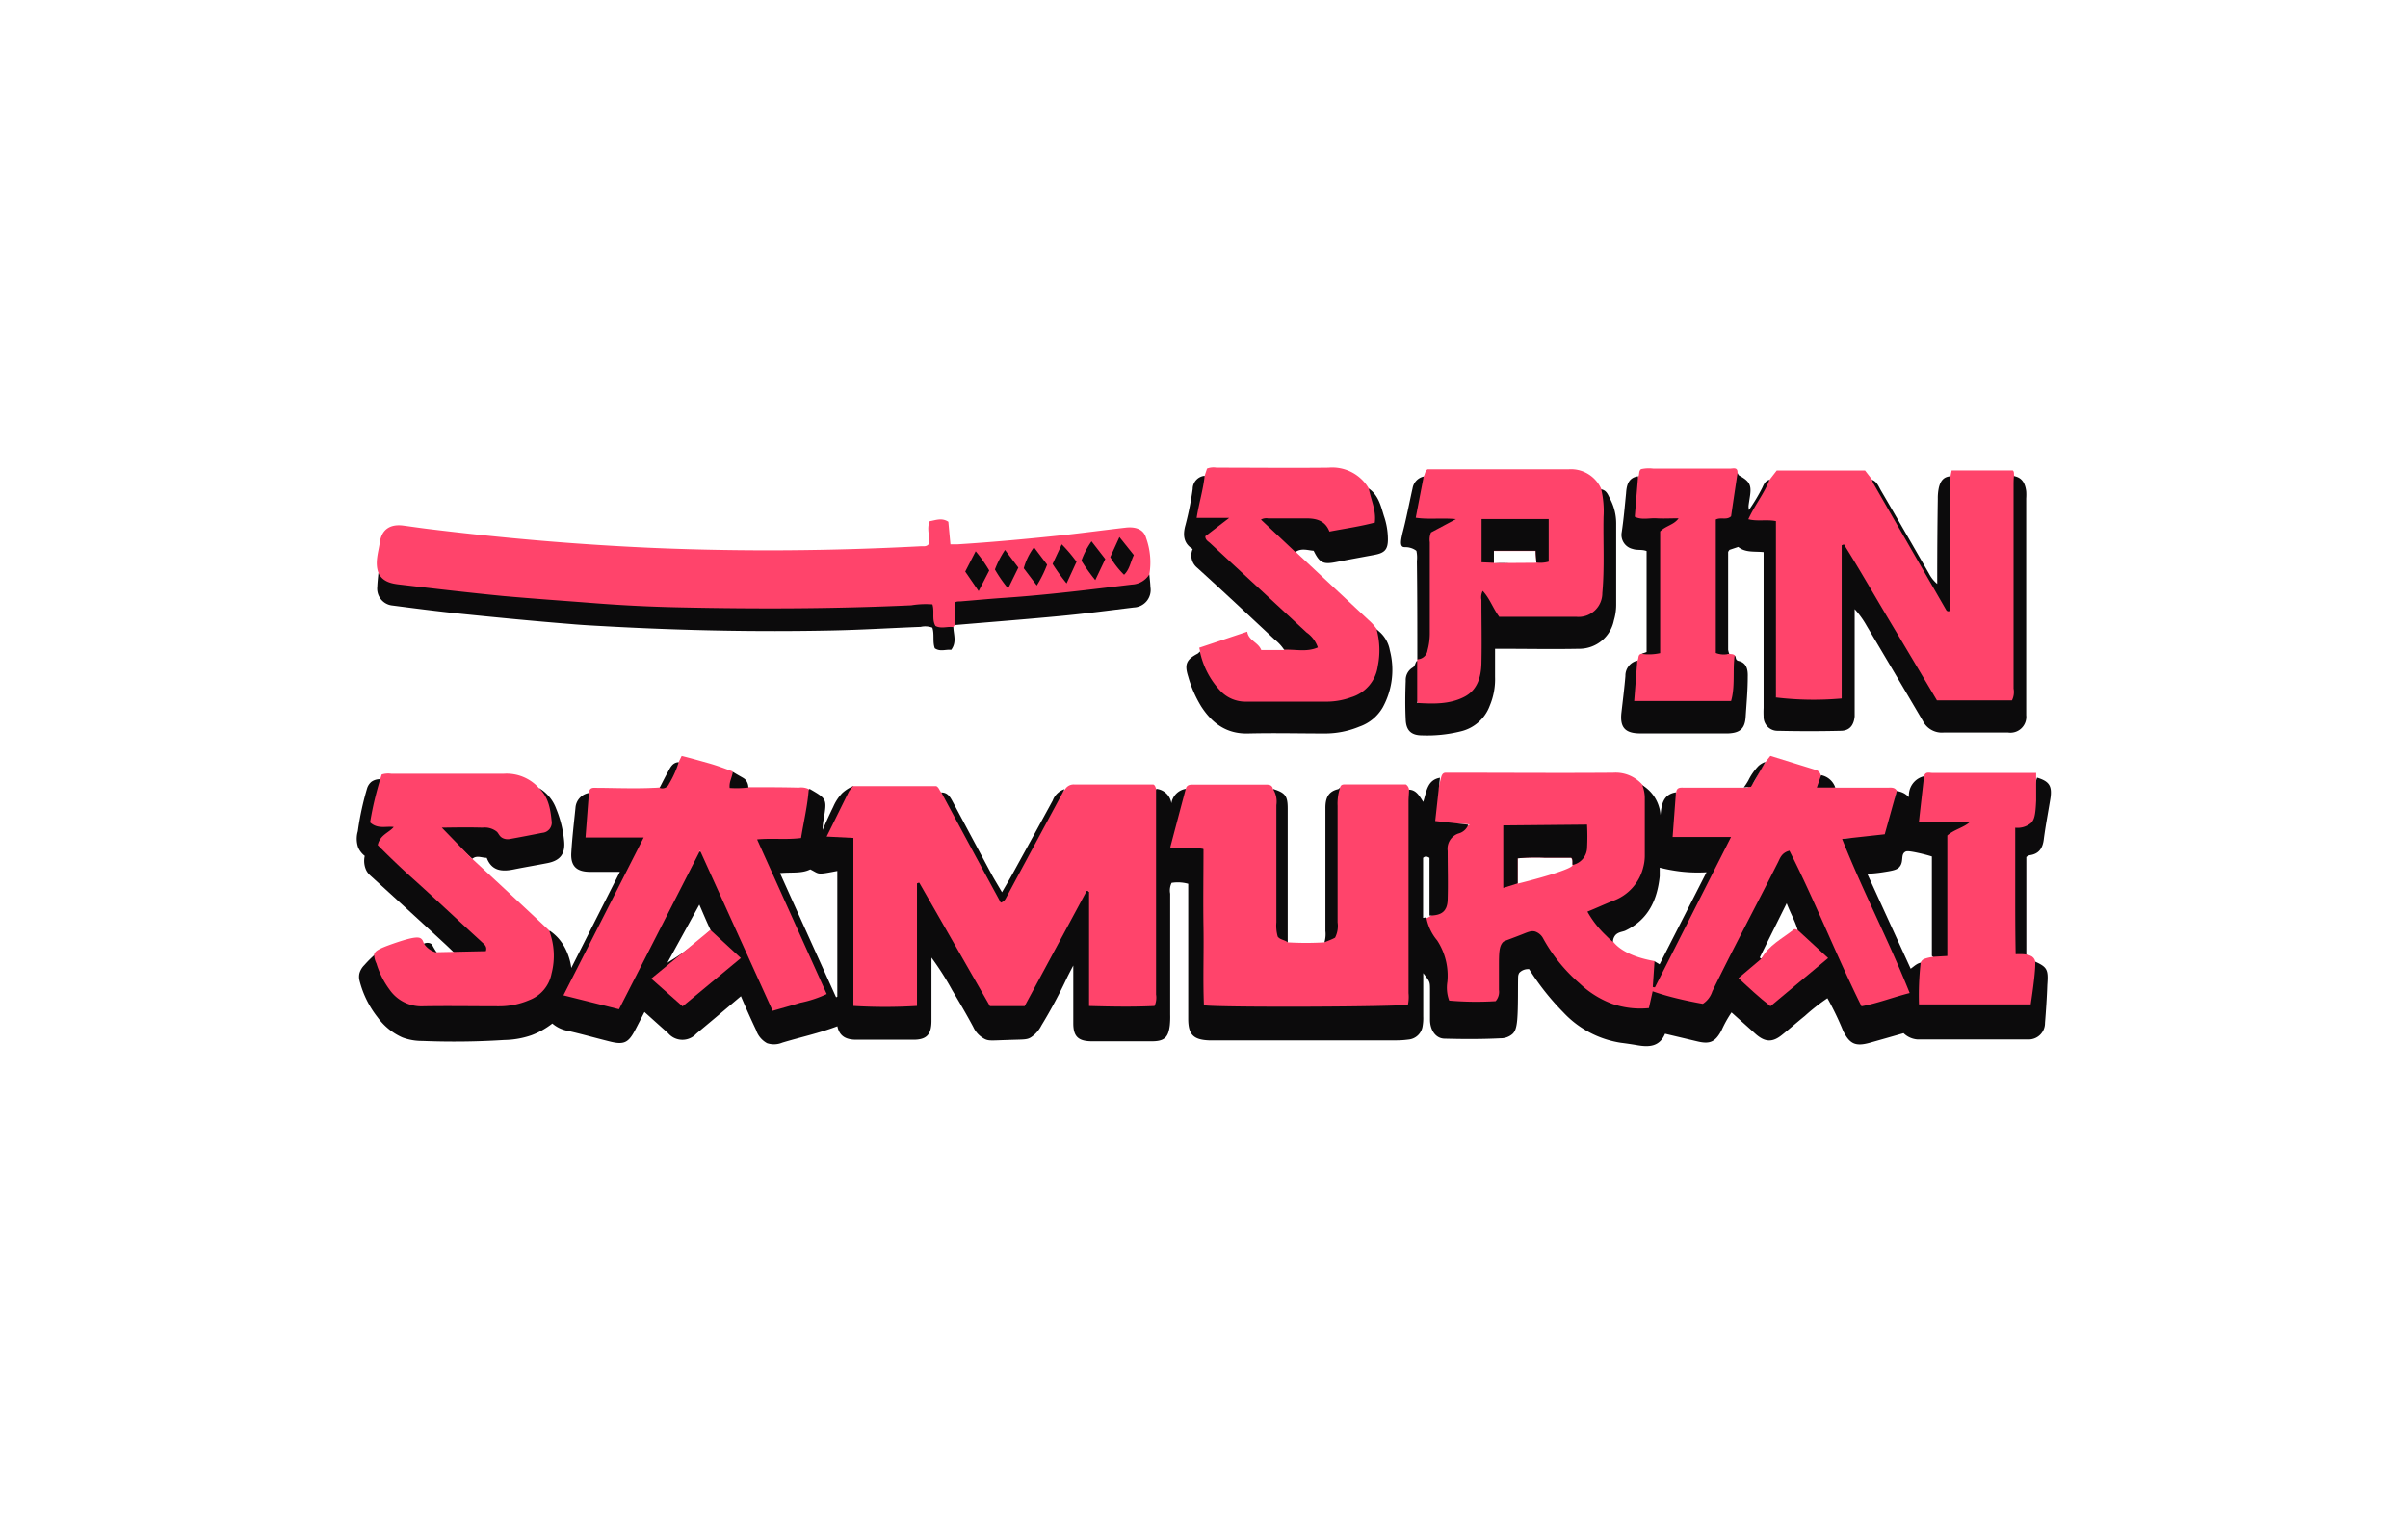 <svg xmlns="http://www.w3.org/2000/svg" viewBox="0 0 334 210"><defs><style>.cls-1{fill:#ff446b;}.cls-2{fill:#0c0b0c;}.cls-3{fill:none;}</style></defs><g id="Шар_2" data-name="Шар 2"><g id="Шар_1-2" data-name="Шар 1"><path class="cls-1" d="M222.89,69.72a2.66,2.66,0,0,0-.77-1.85,4.59,4.59,0,0,0-4.56-2.77c-6.21,0-12.43,0-18.64,0H198c-.39.31-.33.71-.54,1a11.84,11.84,0,0,0-1.31,5.82,8.55,8.55,0,0,0,5.13.19c-3.16,1-3.37,1.3-3.37,4.67V87.53a5.25,5.25,0,0,1-1.33,3.93.37.37,0,0,0,0,.18,7.82,7.82,0,0,0-.43,2.14c-.11,4.38.47,4.86,4.8,4,3.27-.65,4.82-2.46,4.92-5.79,0-1.61,0-3.23,0-4.84a24.57,24.57,0,0,1,.18-3.79c.85,2.54,2.77,2.7,4.92,2.61,2.49-.1,5,0,7.49,0s3.87-1.17,4.22-3.75C223.22,78.05,222.89,73.88,222.89,69.72Zm-15.68,8.39c0-.55,0-1.11,0-1.67H213c0,.55.07,1.09.1,1.63Z"/><path class="cls-1" d="M261.9,116.32c.13-.73.24-1.35.36-2,.3-1.53.41-3.1.86-4.6-.34-.59-.91-.44-1.43-.45l-7.13,0c-.58-.33-1.31-.13-1.87-.46-.26-.43,0-.86-.13-1.27s-.34-.63-.74-.75l-6.26-1.94-.69.86a14.56,14.56,0,0,0-1.12,1.86c-.35.69-.65,1.43-1.49,1.7-.48,0-1,0-1.45,0-2.37,0-4.75,0-7.12,0-.52,0-1.12-.13-1.2.66-1,2-.58,4.08-.73,6.22,2.48.76,5,0,7.58.57-3.43,6.65-6.66,13.21-9.84,19.54a5,5,0,0,0,0-2.94l0,0c-3.9-.68-5.26-2.08-5.71-2.65-.23-.28-.87-1.17-1.5-2.11-.53-.78-.94-1.44-1.21-1.89,1.38-.73,2.73-1.17,4-1.87a6.61,6.61,0,0,0,3.5-5.89c.1-2.69,0-5.39,0-8.08a2.23,2.23,0,0,0-.67-1.85,4.94,4.94,0,0,0-4.15-1.79c-7.41.06-14.82,0-22.23,0h-1c-.43,0-.55.34-.65.68-.5,2.07-1,4.14-1.51,6.27,1.85.32,3.58,0,5.48.23-1.11.8-2.32,1-3.33,1.8V126l-2.05,1h0a1.49,1.49,0,0,1-.89.42h0a1.72,1.72,0,0,0,.33,1.1c.53.94,1,1.92,1.59,2.81a5.75,5.75,0,0,1,1.07,3.85c-.09,1.4,0,2.81,0,4.15h8.06v-8.36l4.25-1.64a2.82,2.82,0,0,1,1.09,1.29,29.41,29.41,0,0,0,4.76,6,11.27,11.27,0,0,0,5.08,3.1,30.55,30.55,0,0,0,5,.76c.52-.66,5.41-1,8-.41l11.22-22L258,140.22l7.57-2.19c-3.28-7.3-6.48-14.4-9.77-21.71Zm-51.39,6.26v-3.51a26.84,26.84,0,0,1,3.68-.09c1.22,0,2.45,0,3.74,0a1.8,1.8,0,0,1,.18.48,1.86,1.86,0,0,1,0,.57C218.08,120.44,214.9,121.49,210.51,122.58Z"/><path class="cls-2" d="M67.51,119c.69,1.81,2.09,1.94,3.72,1.61s3.16-.58,4.74-.89c1.77-.36,2.47-1.3,2.27-3.15a15.55,15.55,0,0,0-1.1-4.39,5.53,5.53,0,0,0-2.38-2.86,11.68,11.68,0,0,1,1.41,5.61l-6.4,1.22c-.36-1.53-1.5-1.85-2.81-1.85q-2.56,0-5.13,0a3,3,0,0,0-1.52.17c1.79,1.62,3.5,3.14,5.2,4.67C66.12,118.6,66.8,119,67.51,119Z"/><path class="cls-2" d="M176.76,130.75a5.47,5.47,0,0,0,1.85,0c0-.58,0-1.17,0-1.75q0-8.42,0-16.84c0-1.76-.34-2.18-2-2.71a3.15,3.15,0,0,0-.05.43q0,10,0,19.91C176.51,130.11,176.41,130.48,176.76,130.75Z"/><path class="cls-2" d="M210.51,122.58v-3.51a26.84,26.84,0,0,1,3.68-.09c1.22,0,2.45,0,3.74,0,.3.25.11.68.2,1a2.51,2.51,0,0,0,2-2.28,30.48,30.48,0,0,0,0-3.31l-11.62.11v8.67l2-.63Z"/><path class="cls-2" d="M223.72,130.66a1.52,1.52,0,0,1,.28-.86c.39-.53,1.08-.53,1.45-.71,3.16-1.51,4.42-4.23,4.76-7.53,0-.39,0-.78,0-1.2a22.5,22.5,0,0,0,3,.55,21.11,21.11,0,0,0,3.49.09l-6.51,12.77-.7-.42-.24,3.56.15.05.15,0,10.55-20.85H232l.46-6.2c-1.75.28-2,1.63-2.14,3.17a5.26,5.26,0,0,0-2.53-4.16,4.78,4.78,0,0,1,.35,1.84c0,2.64,0,5.27,0,7.91a6.11,6.11,0,0,1-.2,1.58,6.61,6.61,0,0,1-4.2,4.71c-1.17.46-2.31,1-3.56,1.5a13.88,13.88,0,0,0,2.57,3.3A12.11,12.11,0,0,0,223.72,130.66Z"/><path class="cls-2" d="M50.59,118.73a3.09,3.09,0,0,0,.21,2,2.54,2.54,0,0,0,.57.73q5.16,4.68,10.29,9.42c.47.43.93.89,1.55,1.47H60.75a7.17,7.17,0,0,1-.48-.7c-.28-.46-.33-.64-.53-.76a1.07,1.07,0,0,0-1,.05,2.39,2.39,0,0,0,.74,1.1,2.65,2.65,0,0,0,1.72.56c1.91,0,3.81,0,5.72,0a1.35,1.35,0,0,0,1.3-.56A3.07,3.07,0,0,0,67,130.41q-6.55-6.1-13.12-12.18c-.46-.42-1.06-.71-1.3-1.39l3.14-2.42c-1.55-.33-2.93.13-4.16-.31a27.88,27.88,0,0,1,1.38-6,2,2,0,0,0-1.42.34,1.91,1.91,0,0,0-.61.93,39.89,39.89,0,0,0-1.28,5.93,3.68,3.68,0,0,0,.05,2.25A3,3,0,0,0,50.59,118.73Z"/><path class="cls-2" d="M185.9,130.6V109.22c-.11.09-.2.24-.33.26-1.43.34-1.74,1.36-1.73,2.66,0,5.67,0,11.35,0,17a4,4,0,0,1-.14,1.59A4,4,0,0,0,185.9,130.6Z"/><path class="cls-2" d="M282.05,133.29c-.56.41-.46,1-.52,1.61a25.84,25.84,0,0,1-.57,4c-4.73,0-9.46.07-14.14,0a5.85,5.85,0,0,1,0-2.21c0-1,.5-2,.07-3a.7.7,0,0,0-.22-.23l0,.06c-.65,0-1.06.43-1.65.86L259,121.21a18.14,18.14,0,0,0,2.15-.21c1.28-.2,1.93-.31,2.29-.71.67-.74.16-1.7.79-2.11.18-.12.41-.17,1.73.11.84.18,1.54.37,2,.52v13.78a1.35,1.35,0,0,0,.28.25,1.91,1.91,0,0,0,2-.23,4,4,0,0,0,.35-2.26c0-4.21,0-8.42,0-12.63a2.29,2.29,0,0,1,1.57-2.51,1.79,1.79,0,0,0,1.28-1.17c-2.16-.91-4.44,0-6.49-.65a6.47,6.47,0,0,1,0-2.7c.06-1,.48-2-.11-3a2.72,2.72,0,0,0-2.06,2.89,3.36,3.36,0,0,0-.63-.5,2.86,2.86,0,0,0-1.06-.35l-1.67,6-5.91.65c2.87,7.24,6.46,14.07,9.37,21.37-2.39.61-4.42,1.42-6.68,1.84-3.56-7.2-6.44-14.57-10-21.58-1.12.3-1.3,1.07-1.63,1.7-3,5.94-6.15,11.83-9.07,17.82a3.21,3.21,0,0,1-1.31,1.72c-1.12-.2-2.3-.44-3.54-.74s-2.35-.62-3.42-1l-.52,2.33a12,12,0,0,1-5.12-.6,13.34,13.34,0,0,1-4.52-2.85,22.62,22.62,0,0,1-5-6.16,2,2,0,0,0-1.11-1c-.49-.15-.9,0-1.76.35-2.55,1-2.57.93-2.76,1.14-.52.59-.53,1.52-.53,3.36,0,1.08,0,2.16,0,3.24a1.93,1.93,0,0,1-.46,1.56,43.42,43.42,0,0,1-6.44-.08,5.19,5.19,0,0,1-.25-2.63,8.94,8.94,0,0,0-1.42-5.72,6.88,6.88,0,0,1-1.51-3.24.9.9,0,0,1-.44.11V119c.32-.27.54-.2.89,0V127l0,0c1.69,0,2.47-.59,2.52-2.2.07-2.25,0-4.5,0-6.75a2.24,2.24,0,0,1,1.47-2.42,2,2,0,0,0,1.39-1.23l-4.59-.51.66-6c-1.77.31-1.85,1.89-2.32,3.35-.55-.88-1-1.68-2-1.7-.67.69-.48,1.57-.48,2.38,0,8.24,0,16.48,0,24.72a3.74,3.74,0,0,1-.55,2.57c-8.8,0-17.78,0-26.76-.12a4.63,4.63,0,0,1-.31-2.24c0-4.81,0-9.61,0-14.42,0-1.18,0-2.35,0-3.53a1.59,1.59,0,0,0-1.72-1.75,4.23,4.23,0,0,1-2.3-.32,2.32,2.32,0,0,1,.12-1.58c.4-1.37.73-2.75,1.07-4.13.14-.56.42-1.13,0-1.69a2.38,2.38,0,0,0-2,2,2.36,2.36,0,0,0-2.08-2,3.15,3.15,0,0,0-.4,2.26q0,12.58,0,25.16a3.35,3.35,0,0,1-.48,2.32,49.22,49.22,0,0,1-7.68,0,3.69,3.69,0,0,1-.39-2.12c0-3.82,0-7.65,0-11.47,0-.71.16-1.49-.56-2.06-.75.21-1,.86-1.34,1.46-2.22,4.09-4.43,8.19-6.59,12.32a3.37,3.37,0,0,1-3.52,2,3,3,0,0,1-2.71-1.63q-3.87-6.84-7.79-13.67c-.4-.69-.71-1.54-1.7-1.67a2.69,2.69,0,0,0-.48,2.11c0,4.17,0,8.34,0,12.51a2.82,2.82,0,0,1-.54,2.17,27.84,27.84,0,0,1-7.06-.08,4.21,4.21,0,0,1-.37-2.24c0-6.13,0-12.26,0-18.39a3.65,3.65,0,0,0-.34-2.21c-.79-.78-1.89-.2-2.79-.85a36.45,36.45,0,0,0,1.73-3.68c.37-.91.69-1.8,1-2.64a5.22,5.22,0,0,0-1.58,1,6.45,6.45,0,0,0-1.23,1.88c-.41.84-.92,1.92-1.47,3.22,0-.33,0-.85.14-1.48.46-2.82.46-2.82-1.94-4.21-.59.33-.39.94-.51,1.44-.39,1.65-.37,3.4-1.11,4.91-1.91.56-3.83-.2-5.85.67,3,7.18,6.39,14,9.37,21.25-2.31.8-4.42,1.33-6.33,1.89a2.62,2.62,0,0,1-1.1-1.48c-2.89-6.34-5.73-12.69-8.62-19-.22-.47-.37-1.05-1.27-1-3.91,6.9-7.1,14.27-11.17,21.31a35.7,35.7,0,0,1-6.8-1.67c3.48-7.33,7.51-14.15,10.75-21.63-2.78-.73-5.37,0-7.91-.59.26-1.45.15-2.78.37-4.08.09-.52.24-1.09-.31-1.48a2.24,2.24,0,0,0-2,2.08c-.21,2.08-.46,4.17-.58,6.26-.1,1.81.72,2.6,2.53,2.62h4.21l-6.74,13.33a8.21,8.21,0,0,0-.73-2.49,6.94,6.94,0,0,0-1.11-1.68,6.77,6.77,0,0,0-1.16-1c-.37.53,0,1,.06,1.55.72,5.8-1.15,7.84-6,8.57a8.38,8.38,0,0,1-1.32.1c-3.38,0-6.75,0-10.13,0a5.34,5.34,0,0,1-4.22-2c-.83-.94-.69-1.45-1.91-3.76-.28-.52-.52-.94-.67-1.19a15.44,15.44,0,0,0-1.52,1.51,2.57,2.57,0,0,0-.67,1.12,2.12,2.12,0,0,0,0,1,13.57,13.57,0,0,0,2.5,5.1,8.51,8.51,0,0,0,3.47,2.82,7.7,7.7,0,0,0,2.75.48,108.53,108.53,0,0,0,11.34-.13,12.06,12.06,0,0,0,3.81-.67,10.85,10.85,0,0,0,2.88-1.62A4.53,4.53,0,0,0,78.77,143c2,.46,3.89,1,5.82,1.48s2.56.18,3.46-1.51c.43-.81.84-1.62,1.34-2.59,1.18,1.06,2.22,2,3.28,2.94a2.6,2.6,0,0,0,3.91.07c1.46-1.21,3.59-3,6.19-5.2.74,1.75,1.45,3.32,2.1,4.69a3.25,3.25,0,0,0,1.52,1.83,3,3,0,0,0,2.11-.07c2.51-.76,5.09-1.31,7.65-2.28.29,1.47,1.32,1.87,2.62,1.87,2.65,0,5.3,0,7.94,0,1.82,0,2.47-.73,2.49-2.55,0-2.3,0-4.61,0-6.92v-1.92a40.1,40.1,0,0,1,2.87,4.51c1,1.69,2,3.37,2.92,5.1a3.54,3.54,0,0,0,1.59,1.68c.57.28.93.21,3.07.14,2.37-.09,2.79,0,3.4-.41a4.33,4.33,0,0,0,1.4-1.61,69,69,0,0,0,3.6-6.73c.35-.69.64-1.25.82-1.58,0,.52,0,1.25,0,2.13,0,1.61,0,3.5,0,5.88,0,1.84.7,2.47,2.51,2.5,1,0,2.06,0,3.09,0,1.77,0,3.54,0,5.3,0s2.29-.56,2.49-2.23a12,12,0,0,0,.05-1.47q0-8.38,0-16.78a2.38,2.38,0,0,1,.2-1.5,5.36,5.36,0,0,1,2.3.13v1.2c0,5.84,0,11.68,0,17.52,0,2.18.71,2.91,2.86,3,.25,0,.49,0,.74,0h25.32a12.41,12.41,0,0,0,1.6-.11,2.18,2.18,0,0,0,2-1.9,6.46,6.46,0,0,0,.08-1.32c0-1.95,0-3.9,0-6,.92,1.19.93,1.19.94,2.2,0,1.42,0,2.84,0,4.26s.77,2.6,2,2.63c2.59.07,5.2.08,7.79-.05a2.46,2.46,0,0,0,1.69-.64c.32-.33.52-.79.62-2,.14-1.68.08-4.76.12-5.89a1.17,1.17,0,0,1,.16-.55,1.68,1.68,0,0,1,1.37-.51,35.2,35.2,0,0,0,4.75,6,13.77,13.77,0,0,0,8,4.22c.72.09,1.45.2,2.17.32,1.63.29,3.15.28,3.93-1.58l4.51,1.07c1.72.41,2.47.06,3.32-1.53a16.16,16.16,0,0,1,1.39-2.5l3.35,3c1.3,1.14,2.33,1.19,3.65.12,1.07-.85,2.1-1.77,3.17-2.63a28.53,28.53,0,0,1,3.13-2.46,41.11,41.11,0,0,1,2.19,4.55c.9,1.79,1.69,2.18,3.66,1.64,1.55-.43,3.1-.88,4.71-1.34a3.08,3.08,0,0,0,1.92.87c5.1,0,10.2,0,15.3,0a2.27,2.27,0,0,0,2.4-2.29c.14-1.75.26-3.52.32-5.28C284.14,134.41,283.94,134.13,282.05,133.29Zm-187.24-1.2c-.77.55-1.52,1-2.24,1.46L97,125.49c.52,1.18,1,2.36,1.57,3.54A33.45,33.45,0,0,1,94.81,132.09Zm21.33,6.17-.17.08c-2.57-5.67-5.13-11.34-7.78-17.22,1.55-.16,3,.09,4.2-.52,1.33.66.79.79,3.75.22ZM244.27,133c-.06-.07-.18-.17-.17-.2,1.19-2.42,2.39-4.82,3.72-7.5.55,1.44,1.19,2.5,1.52,3.71A45.39,45.39,0,0,0,244.27,133Z"/><path class="cls-2" d="M282.55,107.87c-.7,2-.57,4.11-1.25,6.06-.82.25-1.63-.07-2.4.25v18.5a8.55,8.55,0,0,0,2.93.13c-.18-.27-.61,0-.77-.39V118.88a1.76,1.76,0,0,1,.43-.24c1.34-.17,1.86-1,2-2.28.24-1.83.59-3.65.89-5.48S284.27,108.4,282.55,107.87Z"/><path class="cls-1" d="M160.35,109.41q0,6.39,0,12.79c0,5.25,0,10.5,0,15.75a2.85,2.85,0,0,1-.21,1.6c-2.92.14-5.92.09-9.08,0V123.66l-.32-.09q-4.31,8-8.62,16h-4.81l-9.81-17.14-.31.11v17a72.1,72.1,0,0,1-8.82,0v-23.3l-3.71-.19,3.1-6.28.55-.72h11.55c.4.2.45.65.73.91a8.71,8.71,0,0,1,1.93,2.91c2,3.72,4,7.38,6,11.08a.86.86,0,0,0,.61.49,36.63,36.63,0,0,0,2-3.55c1.81-3.35,3.7-6.66,5.49-10a9,9,0,0,1,1.09-1.36,1.39,1.39,0,0,1,1.33-.7c3.66,0,7.32,0,10.93,0C160.22,108.93,160.26,109.19,160.35,109.41Z"/><path class="cls-1" d="M245.44,66.56l1-1.29h12.25l1,1.29c2.41,3.62,4.42,7.48,6.6,11.23,1.17,2,2.53,3.93,3.86,6.2,0-4.58,0-8.87,0-13.17,0-1.08,0-2.15,0-3.23a2.07,2.07,0,0,1,.39-1.52l.16-.81h8.48c.26.22.1.55.22.81a2.82,2.82,0,0,1,.42,2q0,13.47,0,26.93c0,2.37-.39,2.74-2.73,2.76-2.06,0-4.12-.07-6.18,0a3.56,3.56,0,0,1-3.57-2c-3.43-5.89-7-11.72-10.42-17.59a9.51,9.51,0,0,0-.94-1.42c0,1.83,0,3.43,0,5,0,4.46,0,8.92,0,13.38,0,1.93-.33,2.24-2.21,2.27s-3.73,0-5.59,0a3.14,3.14,0,0,1-1.72-.35,3.22,3.22,0,0,1-.47-2.38c0-6.52,0-13,0-19.56a5,5,0,0,0-.22-2.08c-.91-.75-2.24,0-3.4-1A37.46,37.46,0,0,1,245.44,66.56Z"/><path class="cls-1" d="M195.44,109.54c0,.54-.07,1.08-.07,1.62v26.6a5.35,5.35,0,0,1-.08,1.6c-1,.31-26.25.42-28.3.09-.15-3.57,0-7.18-.06-10.78s0-7.24,0-10.9c-1.53-.3-3,0-4.61-.22.73-2.78,1.44-5.45,2.15-8.12.12-.45.42-.58.87-.58,3.46,0,6.91,0,10.37,0,.45,0,.75.14.86.59a3.26,3.26,0,0,1,.47,2.24c0,5.41,0,10.83,0,16.25a5.52,5.52,0,0,0,.19,2c.35.46,1,.44,1.38.79a43.22,43.22,0,0,0,5.09,0c.49-.22,1-.38,1.48-.65a3.57,3.57,0,0,0,.35-2.13q0-8.07,0-16.15a7,7,0,0,1,.37-2.6c.11-.36.4-.37.71-.37H195A1,1,0,0,1,195.44,109.54Z"/><path class="cls-1" d="M112.18,109.47c-.16,2.25-.69,4.43-1.07,6.78-2,.26-4,0-6.1.19l9.66,21.45a16.06,16.06,0,0,1-3.7,1.22c-1.2.38-2.43.71-3.8,1.11L97.1,118,85.86,140l-7.71-1.93,11.13-21.89H81.21c.17-2.19.32-4.22.48-6.25.1-.8.71-.63,1.22-.64,1.62,0,5.34.13,7.71,0,.41,0,1.06-.06,1.86-.16l2.07-4.27c1.18.29,2.42.64,3.7,1s2.31.76,3.37,1.15c0,.53.12,1,.17,1.59.58.52,1.4.22,2,.6,2.33,0,4.65,0,7,.06A2.44,2.44,0,0,1,112.18,109.47Z"/><path class="cls-1" d="M167.09,66l.33-1a2.48,2.48,0,0,1,1.31-.13c5.18,0,10.37.06,15.55,0a5.87,5.87,0,0,1,5.55,2.84,7.44,7.44,0,0,1,1.2,3.44,1.5,1.5,0,0,1-1.2,1.88,45.85,45.85,0,0,1-4.62.88,1.65,1.65,0,0,1-1.56-.62,3,3,0,0,0-2.38-1c-1.8,0-3.6,0-5.45,0,1.32,1.45,3,2.43,3.86,4.23L189.82,86A7,7,0,0,1,191,87.32c2.33,3.3.17,8.74-3.95,10a9.93,9.93,0,0,1-2.76.42c-3.82,0-7.64,0-11.47,0-3.3,0-6.7-4-6.34-7.33l-.14-.56L173,87.62c.17,1.25,1.54,1.47,1.94,2.55h3.14c1.18-.76,2.61,0,4.17-.71-5-5.16-10.53-9.63-15.46-14.66a6.51,6.51,0,0,1,2.77-2.52c-1.16,0-2.45.32-3.81-.35A15.58,15.58,0,0,1,167.09,66Z"/><path class="cls-1" d="M76.15,129.05a9.75,9.75,0,0,1,.35,6,4.89,4.89,0,0,1-3.06,3.67,10.52,10.52,0,0,1-4.29.87c-3.48,0-7-.06-10.45,0a5.38,5.38,0,0,1-4.66-2.3,11.87,11.87,0,0,1-1.83-3.64,3,3,0,0,1-.32-1.25c.12-.47.56-.77,2.64-1.5,3.07-1.07,3.63-.93,3.93-.65s.19.53.61,1a3,3,0,0,0,1.32.84l7-.15c.23-.72-.31-1-.67-1.37-3.29-3-6.51-6.06-9.8-9-1.58-1.43-3.11-2.91-4.53-4.34.32-1.43,1.55-1.7,2.22-2.51-1.06-.14-2.23.34-3.28-.64.12-.71.26-1.45.42-2.21.35-1.6.76-3.08,1.19-4.43a2.94,2.94,0,0,1,1.31-.11c5.23,0,10.45,0,15.68,0a6,6,0,0,1,4.83,2c1.31,1.23,1.58,2.87,1.75,4.53a1.42,1.42,0,0,1-1.29,1.67c-1.49.29-3,.59-4.47.85a1.59,1.59,0,0,1-1.06-.14c-.41-.22-.49-.55-.75-.84a2.67,2.67,0,0,0-2-.59c-2.53-.07-4.72,0-5.66,0q2,2.06,4,4.12Q70.72,123.95,76.15,129.05Z"/><path class="cls-2" d="M245.44,66.56c-.74,1.91-2.06,3.52-2.94,5.47,1.28.33,2.51,0,3.83.26V96.75a43.77,43.77,0,0,0,9.12.14V75.64l.31-.12c2.24,3.58,4.33,7.26,6.5,10.88s4.31,7.23,6.4,10.75h10.41a2.63,2.63,0,0,0,.22-1.65q0-14,0-28c0-.49,0-1,.05-1.46,1.17.2,1.56,1.05,1.7,2.09a7.08,7.08,0,0,1,0,1V98.47c0,.25,0,.49,0,.74a2.2,2.2,0,0,1-2.5,2.41c-1.76,0-3.53,0-5.3,0-1.22,0-2.45,0-3.67,0a2.94,2.94,0,0,1-2.88-1.65q-3.87-6.58-7.77-13.15a12.52,12.52,0,0,0-1.67-2.32v14c0,.3,0,.59,0,.88-.12,1.24-.71,2-1.95,2q-4.35.1-8.68,0a1.93,1.93,0,0,1-2-2,11.62,11.62,0,0,1,0-1.18V76.59c-1.26-.13-2.52.1-3.52-.72l-1.22.41c-.09.15-.18.23-.18.32q0,6.77,0,13.53a2.46,2.46,0,0,0,.15.56c-1.24.74-2.08.44-2.37-.85a7.85,7.85,0,0,1-.09-1.75c0-4.54,0-9.09,0-13.63,0-1.6.08-3,2-3.16.79-1.41.58-2.89.9-4.26.13-.52-.06-1.21.71-1.42.08.12.13.29.25.35,1.44.79,1.72,1.33,1.47,2.9-.06.43-.14.86-.19,1.3a3,3,0,0,0,.05.58,25.84,25.84,0,0,0,1.84-3.06C244.64,67.23,244.82,66.68,245.44,66.56Z"/><path class="cls-1" d="M270.1,132.61V115.9c1-.87,2.23-1.06,3.14-1.88h-7.08c.24-2.18.48-4.25.71-6.31.16-.74.76-.49,1.19-.49,3.95,0,7.91,0,11.86,0h2.5c0,1.54,0,2.84,0,3.83-.09,2-.24,2.65-.71,3.12a2.93,2.93,0,0,1-2.19.65c0,2.85,0,5.71,0,8.6s0,6,.06,8.94c.59,0,2.13-.14,2.59.68a1,1,0,0,1,.13.6c0,1.64-.56,5.17-.63,5.69h-15.5a40.26,40.26,0,0,1,.24-5.83,1.17,1.17,0,0,1,.23-.32.94.94,0,0,1,.31-.18,5.92,5.92,0,0,1,1.58-.3Z"/><path class="cls-1" d="M241,65.62c-.3,2-.6,4-.89,6-.63.58-1.39.09-2.12.45V90.58a3,3,0,0,0,1.86.11c.26.08.56,0,.78.24a14.83,14.83,0,0,1,.28,4.65c-.15,1.6-.64,2.12-2.2,2.15-3.52.06-7,0-10.57,0a2.28,2.28,0,0,1-1.73-.64c0-1.72-.26-3.64.72-5.46.21-.3,0-.86.57-.94a3.36,3.36,0,0,0,1.76-.61,3.28,3.28,0,0,0,.29-1.87c0-4.16,0-8.32,0-12.48,0-1.47.3-2.68,1.9-3.36-1.34,0-2.52.06-3.69,0s-1.62-.6-1.5-1.72c.16-1.54,0-3.14.79-4.57.19-.29,0-.7.37-1a5,5,0,0,1,1.69-.08c3.56,0,7.13,0,10.69,0C240.38,65,241.05,64.74,241,65.62Z"/><path class="cls-2" d="M196.57,91.64v5.87c2.33.14,4.53.19,6.54-.85,1.81-.93,2.32-2.74,2.37-4.61.07-2.94,0-5.88,0-8.83a1.93,1.93,0,0,1,.18-1.25c1,1.08,1.42,2.43,2.3,3.6h5.13c1.86,0,3.73,0,5.59,0a3.3,3.3,0,0,0,3.57-3.3c.32-3.52.1-7.06.17-10.59a13.06,13.06,0,0,0-.32-3.79c.75.11.94.77,1.22,1.3a7.28,7.28,0,0,1,.85,3.39c0,3.77,0,7.55,0,11.32a7.6,7.6,0,0,1-.32,2.17A4.9,4.9,0,0,1,219,90c-3.68.07-7.35,0-11,0l-.63,0c0,1.3,0,2.61,0,3.91a9.47,9.47,0,0,1-.74,4,5.66,5.66,0,0,1-4,3.54,19.2,19.2,0,0,1-5.38.56c-1.49,0-2.2-.66-2.27-2.14-.09-1.81-.07-3.63,0-5.44a2,2,0,0,1,1-1.85C196.32,92.35,196.28,91.89,196.57,91.64Z"/><path class="cls-2" d="M166.43,90.36a11.41,11.41,0,0,0,2.86,5.49,4.77,4.77,0,0,0,3.54,1.48c3.66,0,7.33,0,11,0a9.93,9.93,0,0,0,3.59-.61,5.25,5.25,0,0,0,3.69-4.33,11,11,0,0,0-.16-5.06,4.45,4.45,0,0,1,1.83,2.89,10.79,10.79,0,0,1-1,7.93,6,6,0,0,1-3.23,2.65,12.42,12.42,0,0,1-4.71.95c-3.58,0-7.15-.09-10.72,0-3,.08-5-1.42-6.51-3.76a16.4,16.4,0,0,1-1.81-4.16c-.53-1.68-.25-2.34,1.32-3.16A1.46,1.46,0,0,0,166.43,90.36Z"/><path class="cls-2" d="M167.09,66c-.2,1.93-.79,3.8-1.11,5.84h4.52l-3.32,2.55c0,.52.4.7.67.95,4.45,4.13,8.91,8.24,13.36,12.38a4.16,4.16,0,0,1,1.58,2.09c-1.55.69-3.14.24-4.68.32a5.93,5.93,0,0,0-1.29-1.4c-3.59-3.35-7.16-6.7-10.8-10a2.2,2.2,0,0,1-.59-2.57c-1.3-.79-1.38-2-1-3.33a42.73,42.73,0,0,0,1-5A1.84,1.84,0,0,1,167.09,66Z"/><path class="cls-2" d="M227.1,91.64c-.14,1.83-.28,3.67-.43,5.6h13.44c.58-2,.21-4.21.49-6.31.24.2.05.64.54.75,1.14.26,1.31,1.23,1.28,2.18,0,1.86-.17,3.71-.29,5.57-.1,1.62-.75,2.24-2.42,2.31-1.12,0-2.25,0-3.37,0-2.94,0-5.87,0-8.81,0-2.13,0-2.86-.83-2.63-2.89.19-1.69.41-3.39.55-5.09A2.13,2.13,0,0,1,227.1,91.64Z"/><path class="cls-2" d="M179.68,76.58l-4.78-4.5a1.51,1.51,0,0,1,1-.17c1.77,0,3.54,0,5.3,0,1.43,0,2.62.33,3.2,1.83,2.11-.41,4.18-.69,6.29-1.25.22-1.68-.54-3.16-.83-4.72,1.31.91,1.66,2.35,2.08,3.75a10,10,0,0,1,.57,3.3c0,1.42-.46,1.89-1.87,2.15-1.77.33-3.54.65-5.31,1s-2.29.14-3.12-1.57C181.36,76.33,180.49,76,179.68,76.58Z"/><path class="cls-2" d="M227.21,66.07l-.46,5.61c.95.49,2,.16,3,.22s1.95,0,3.08,0c-.66.93-1.75,1-2.56,1.82V90.6a7.05,7.05,0,0,1-2.57.1l.69-.26v-14c-.67-.26-1.31-.07-1.93-.29a2,2,0,0,1-1.52-2.32c.27-1.79.42-3.58.6-5.38C225.61,67.39,225.81,66.26,227.21,66.07Z"/><path class="cls-2" d="M197.47,66.1c-.36,1.87-.72,3.73-1.1,5.72,1.77.27,3.56,0,5.58.19l-3.46,1.85a2.48,2.48,0,0,0-.17,1.37c0,4.22,0,8.43,0,12.64a9,9,0,0,1-.31,2.32,1.46,1.46,0,0,1-1.42,1.27c0-4.55,0-9.09-.06-13.64a4.4,4.4,0,0,0-.07-1.41,2.42,2.42,0,0,0-.94-.44c-.52-.13-.78,0-1-.15-.38-.29-.11-1.24,0-1.81.55-2.07.94-4.18,1.41-6.27A2,2,0,0,1,197.47,66.1Z"/><path class="cls-2" d="M270.49,66.07l0,15.72v2.94c-.33.16-.45,0-.52-.07q-5.06-8.77-10.1-17.56a3.18,3.18,0,0,1-.21-.54c.73.26.94,1,1.27,1.54,2.23,3.81,4.42,7.64,6.62,11.45A4.66,4.66,0,0,0,268.7,81c0-.35,0-.71,0-1.06q0-5.37.08-10.74a6.77,6.77,0,0,1,.16-1.61C269.16,66.73,269.57,66.15,270.49,66.07Z"/><path class="cls-2" d="M147.66,109.47,141,121.84l-1.32,2.46c-.19.33-.3.73-.87.91-.54-1-1.09-2-1.63-3q-3.32-6.13-6.61-12.28c.9,0,1.23.65,1.58,1.29q2.67,5,5.35,10c.44.81.92,1.58,1.48,2.55.63-1.1,1.17-2,1.68-2.94q2.69-4.89,5.36-9.79A2.58,2.58,0,0,1,147.66,109.47Z"/><path class="cls-2" d="M103.8,109.25a14.92,14.92,0,0,1-2.59.06c-.11-.89.39-1.52.41-2.25l.53.32c.89.52,1.09.59,1.29.83A1.69,1.69,0,0,1,103.8,109.25Z"/><path class="cls-2" d="M254.56,109.25H252l.6-1.72A2.6,2.6,0,0,1,254.56,109.25Z"/><path class="cls-2" d="M94.14,105.73a13.53,13.53,0,0,1-1.34,3,1,1,0,0,1-1.31.56c.4-.77.78-1.55,1.2-2.29C93,106.4,93.33,105.76,94.14,105.73Z"/><path class="cls-2" d="M244.87,105.69l-2,3.45-1,.09c.15-.2.39-.53.65-1a7.77,7.77,0,0,1,1.41-2A2.82,2.82,0,0,1,244.87,105.69Z"/><path class="cls-1" d="M98.53,129l4.23,3.9-8.08,6.7-4.35-3.85Z"/><path class="cls-1" d="M249.34,129c1.36,1.26,2.72,2.52,4.23,3.9l-8,6.68c-1.57-1.22-3-2.56-4.44-3.9l3.18-2.69c1-1.87,2.93-2.8,4.51-4.07C248.94,128.83,249.16,128.93,249.34,129Z"/><path class="cls-1" d="M159.42,79.68a10,10,0,0,0-.45-5.05c-.32-1.17-1.4-1.61-2.88-1.43-2.78.32-5.55.69-8.32,1-5,.53-10,1-14.94,1.31-.29,0-.58,0-1,0l-.29-3.13c-.91-.6-1.75-.21-2.58-.08-.49,1.09.1,2.18-.15,3.19-.33.39-.75.27-1.13.29-12.25.64-24.5.75-36.76.24-10.53-.45-21-1.35-31.5-2.64-1.16-.14-2.33-.32-3.49-.47-1.83-.24-3,.55-3.25,2.34-.2,1.38-.71,2.77-.2,4.2.28,1.55,1.54,1.8,2.76,2,2.57.37,5.15.67,7.73,1,8.12.95,16.28,1.59,24.45,2,10.48.56,21,.47,31.46.27a72,72,0,0,0,8.8-.4,2,2,0,0,1,1,.12c.6.89.08,2.38,1.45,2.84a2.08,2.08,0,0,0,2.09-.28l.18-.27c.68-.72.27-1.69.5-2.57a14.4,14.4,0,0,1,3.6-.54c6.88-.45,13.73-1.21,20.56-2.13C158.18,81.32,159.23,81.05,159.42,79.68Z"/><path class="cls-2" d="M132.24,87c-.8-.14-1.65.26-2.48-.16-.55-.91-.11-2-.43-3a12.38,12.38,0,0,0-2.93.13c-10.67.49-21.35.52-32,.29q-6-.12-12-.59c-4.23-.33-8.47-.62-12.7-1-4.67-.46-9.32-1-14-1.55-1.25-.14-2.54-.3-3.22-1.62-.05.63-.13,1.27-.15,1.9A2.35,2.35,0,0,0,54.46,84c3.2.42,6.4.83,9.61,1.16,5,.51,10,1,15.05,1.4,1.75.16,3.52.24,5.28.34,10.27.56,20.55.77,30.84.56,4.16-.08,8.31-.34,12.47-.5a2.78,2.78,0,0,1,1.61.11c.31.92,0,1.94.34,2.86.76.52,1.53.12,2.27.22C132.74,89.09,132.26,88,132.24,87Z"/><path class="cls-2" d="M159.42,79.68A3,3,0,0,1,157,81.09c-5.83.7-11.66,1.43-17.52,1.83-2.1.14-4.19.34-6.29.51-.28,0-.59,0-.78.18v3.1c4.93-.42,9.86-.8,14.79-1.27,3.36-.32,6.71-.76,10.06-1.17a2.43,2.43,0,0,0,2.31-2.83C159.55,80.85,159.47,80.27,159.42,79.68Z"/><path class="cls-2" d="M135.74,82l1.47-2.86a19.34,19.34,0,0,0-1.88-2.67l-1.45,2.82Z"/><path class="cls-2" d="M147.27,75.51,146,78.23a28.13,28.13,0,0,0,1.94,2.7l1.38-3A20.37,20.37,0,0,0,147.27,75.51Z"/><path class="cls-2" d="M157.27,77l-2-2.5L154,77.28a11.77,11.77,0,0,0,1.91,2.45C156.69,79,156.81,77.93,157.27,77Z"/><path class="cls-2" d="M139.83,81.63l1.42-2.89-1.85-2.45A13.2,13.2,0,0,0,138,79,18,18,0,0,0,139.83,81.63Z"/><path class="cls-2" d="M142,78.83l1.81,2.39a16.87,16.87,0,0,0,1.43-2.89l-1.82-2.41A8.75,8.75,0,0,0,142,78.83Z"/><path class="cls-2" d="M151.92,80.47l1.39-2.92-1.91-2.46A11,11,0,0,0,150,77.78,24.58,24.58,0,0,0,151.92,80.47Z"/><path class="cls-2" d="M207.22,78.11a19.26,19.26,0,0,0,2.15,0Z"/><path class="cls-2" d="M205.5,72v6l1.71.07c0-.55,0-1.11,0-1.67H213c0,.55.07,1.09.1,1.63h0a4.12,4.12,0,0,0,1.71-.12V72Z"/><rect class="cls-3" width="334" height="210"/></g></g></svg>